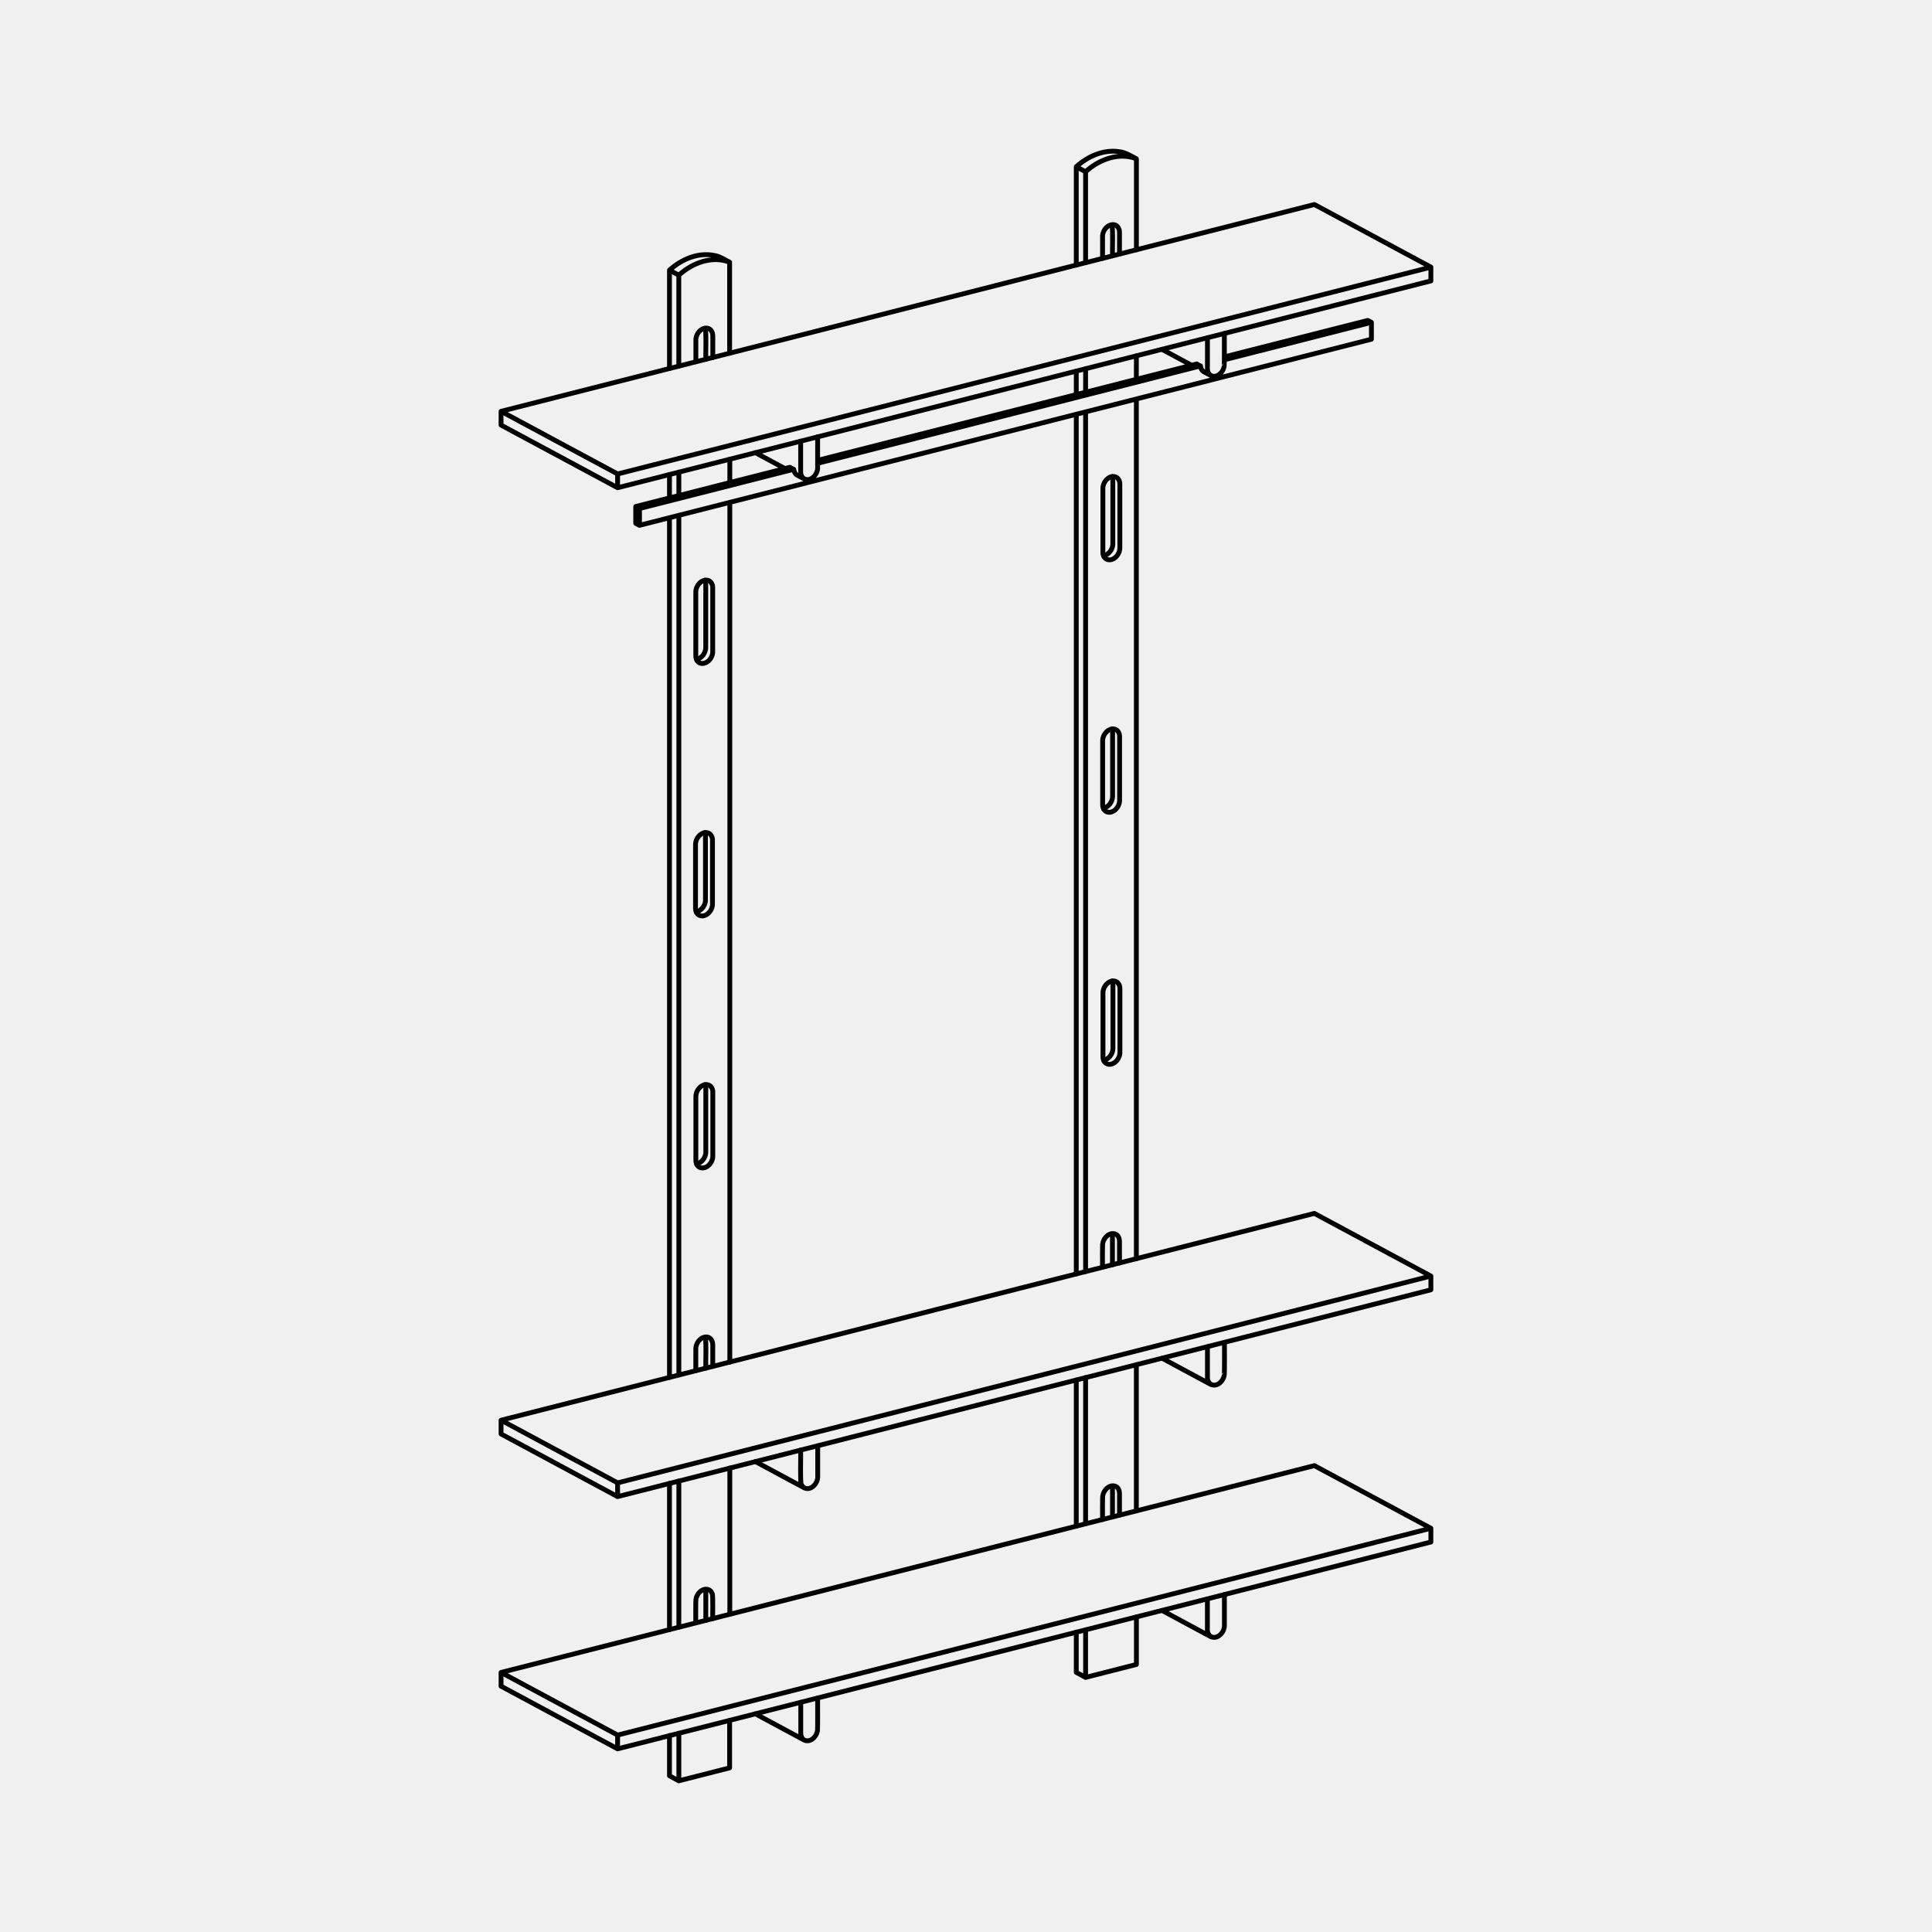 <?xml version="1.0" encoding="UTF-8"?> <svg xmlns="http://www.w3.org/2000/svg" id="Ebene_1" viewBox="0 0 400 400"><defs><style>.cls-1{fill:none;stroke:#000;stroke-linecap:round;stroke-linejoin:round;}.cls-2{fill:#f0f0f0;}</style></defs><rect class="cls-2" x="-800" width="1200" height="400"></rect><g><path class="cls-1" d="M250.21,286.08c.44,.85,1.51,.87,2.21,.34,.51-.37,.88-.94,1.02-1.55,.14-.09,.04-6.68,.07-6.95m-3.34,60.32c.42,.91,1.51,.96,2.25,.4,.51-.37,.88-.94,1.02-1.55,.02-.11,.05-.24,.06-.35,0-.06,.01-.15,0-.2,0,0,0-6.4,0-6.4m-3.51-260.21v6.4c0,.06,0,.14,0,.2,.03,.26,.1,.52,.24,.75m-.94-.29l1.45,.78c-.21-.11-.39-.29-.51-.49,.48,.83,1.57,.78,2.24,.22,.48-.37,.81-.92,.95-1.5,.13-.08,.04-6.69,.07-6.95m-4.26,7.91l.06,.03m-.12-.07l.06,.04m-.12-.08l.06,.04m-.11-.09l.05,.04m-.11-.09l.05,.05m-.1-.1l.05,.05m-.1-.1l.05,.05m-.09-.11l.05,.06m-.09-.12l.04,.06m-.08-.12l.04,.06m-.08-.13l.04,.06m-.07-.13l.03,.07m-.07-.14l.03,.07m-.06-.14l.03,.07m-.05-.15l.03,.07m-.05-.15l.02,.08m-.04-.15l.02,.08m-.03-.16l.02,.08m-.03-.16v.08m-.78-.54l.77,.42v.05m-7.94,205.37l10.13,5.45c-.38-.2-.62-.58-.71-.99-.02-.1-.04-.22-.04-.33,0-.13,0-6.38,0-6.51m-9.38,54.61l10.13,5.45c-.38-.2-.62-.58-.71-.99-.03-.13-.05-.28-.05-.41,0-.03,0-6.4,0-6.43m-9.38-258.72l6.16,3.31m-11.49,2.92v-4.88m0,186.93V82.63m0,230.18v-30.27m-3.5-25.57c0-.3-.06-.61-.21-.88m-1.24,5.76v-5.66m1.45,53c0-.28-.05-.56-.17-.81m-1.27,5.69v-5.66m1.45-51.44v4.51m-1.61-6.07c.11,.24,.16,.52,.16,.78m-.16-209.67c.32,.31,.1,5.94,.16,6.44m1.45,256.23v4.51m-1.61-6.07c.11,.24,.16,.52,.16,.78m1.45-260.33v4.51m-3.51,.89v-4.51c0-.06,0-.15,0-.2,.03-.3,.11-.59,.24-.87,.36-.79,1.18-1.51,2.1-1.39,.74,.1,1.18,.86,1.16,1.57m-3.51,214.29c.02-.32-.06-4.92,.07-5.06,.13-.53,.41-1.02,.82-1.39,.7-.67,1.91-.79,2.42,.17m-3.3,58.5c.02-.32-.06-4.92,.07-5.06,.13-.56,.45-1.08,.89-1.45,.74-.65,1.92-.69,2.38,.3m-6.85-227.17v-4.88m0,186.93V85.31m0,230.18v-30.27m0,62.08v-9.85m0-301.89c2.76-2.53,6.88-4.11,10.52-2.68-.91-.5-2.41-1.38-3.46-1.46-3.28-.55-6.59,.93-8.99,3.1l1.93,1.04v18.83m10.52-21.51v18.83m-12.45,3.17v-20.36l1.93,1.04m-1.93,46.15v-4.88m0,186.93V85.8m0,230.18v-30.27m12.45,49.05v9.85c-1.01,.26-9.3,2.36-10.52,2.68l-1.93-1.04v-8.33m-53.54-242.61l78.5-19.96m-78.5,20.57l79.27-20.16-79.27,20.16m-3.3,2.68c.44,.85,1.51,.87,2.21,.34,.51-.37,.88-.94,1.02-1.55,.03-.11,.05-.24,.06-.35,0-.06,.01-.15,0-.2,0,0,0-6.4,0-6.4m-3.37,269.14c.37,.93,1.44,1.05,2.21,.52,.55-.37,.94-.96,1.09-1.6,.14-.08,.04-6.68,.07-6.95m-3.51-51.33c.05,.4-.14,7.01,.14,7.14m-.83-208.97l1.45,.78c-.38-.2-.62-.58-.71-.99-.03-.13-.04-.28-.05-.41,0-.03,0-6.4,0-6.43m-.75,7.02l.06,.03m-.12-.07l.06,.04m-.12-.08l.06,.04m-.11-.09l.06,.04m-.11-.09l.05,.05m-.1-.1l.05,.05m-.1-.1l.05,.05m-.09-.11l.05,.06m-.09-.12l.04,.06m-.08-.12l.04,.06m-.08-.13l.04,.06m-.07-.13l.03,.07m-.06-.14l.03,.07m-.06-.14l.03,.07m-.05-.15l.03,.07m-.05-.15l.02,.08m-.04-.15l.02,.08m-.04-.16l.02,.08m-.03-.16v.08m-.78-.54l.77,.42v.05m-7.94,205.37l10.14,5.45c-.28-.15-.5-.4-.61-.69,.37,.92,1.45,1.05,2.21,.52,.55-.37,.94-.96,1.09-1.6,.03-.11,.05-.24,.06-.35,0-.06,.01-.15,0-.2,0,0,0-6.4,0-6.4m-12.89-205.61l6.16,3.31m-6.16,257.8l10.14,5.45c-.38-.2-.62-.58-.71-.99-.03-.13-.04-.28-.05-.41,0-.03,0-6.4,0-6.43m-14.69-252.49v-4.88m0,186.93V104.04m0,230.18v-30.27m-4.97,25.87v5.66m-.15-6.41c.1,.24,.15,.5,.15,.75m-.16-261.89c.32,.31,.1,5.94,.16,6.44m-.16,202.45c.32,.31,.1,5.94,.16,6.44m-.16,45.78v.03s0-.03,0-.03m1.61-259.54v4.51m-3.51,.89v-4.51c0-.06,0-.15,0-.2,.03-.3,.11-.6,.24-.87,.36-.79,1.18-1.51,2.1-1.39,.74,.1,1.18,.86,1.16,1.57m0,208.88v4.51m-3.51,.89v-4.51c0-.06,0-.15,0-.2,.03-.3,.11-.6,.24-.87,.36-.79,1.18-1.51,2.1-1.39,.74,.1,1.18,.86,1.16,1.57m-3.51,57.62c.03-.44-.08-4.86,.09-5.15,.19-.69,.65-1.32,1.29-1.64,.77-.42,1.72-.14,2.02,.72,.22,.31,.07,4.73,.11,5.18m-7.01-232.49v-4.88m0,186.93V106.72m0,230.18v-30.27m0,62.08v-9.85m0-301.89c2.76-2.53,6.88-4.1,10.52-2.68-.73-.38-2.23-1.29-3.05-1.37-3.4-.77-6.91,.74-9.41,3.01l1.93,1.04v18.83m10.52-21.51v18.83m-12.45,3.17v-20.36l1.93,1.04m-1.93,46.15v-4.88m0,186.93V107.21m0,230.18v-30.27m12.45,49.05v9.85c-1.03,.26-9.29,2.36-10.52,2.68l-1.93-1.04v-8.33m25.71-262.16l-31.92,8.12v3.48m0-3.48l-.77-.41,.77,.41m121.08-31.4l29.69-7.55,.77,.41-30.47,7.75,30.47-7.75v3.48l-151.55,38.54-.77-.42v-3.48l31.92-8.12"></path><path class="cls-1" d="M127.87,100.98v-2.85m0,211.73v-2.85m0,55.07v-2.85M296.26,55.31l-24.13-12.97L103.74,85.16l24.13,12.97,168.38-42.82v2.85L127.87,100.98l-24.13-12.97m0,0v-2.85m192.51,179.03l-24.13-12.97-168.38,42.82,24.13,12.97,168.38-42.82v2.85l-168.38,42.82-24.13-12.97m0,0v-2.85m192.51,22.37l-24.13-12.97-168.38,42.82,24.13,12.97,168.38-42.82v2.85l-168.38,42.82-24.13-12.97m0,0v-2.85"></path></g><polyline class="cls-1" points="144.27 136.67 144.9 136.24 144.97 136.19 145.03 136.14 145.1 136.1 145.16 136.04 145.23 135.99 145.29 135.93 145.35 135.87 145.41 135.81 145.47 135.74 145.52 135.68 145.58 135.61 145.63 135.54 145.68 135.46 145.72 135.39 145.77 135.31 145.81 135.23 145.85 135.15 145.89 135.07 145.92 134.99 145.95 134.91 145.98 134.83 146.01 134.74 146.03 134.66 146.05 134.57 146.07 134.49 146.09 134.4 146.1 134.32 146.11 134.23 146.11 134.15 146.12 134.07 146.12 133.99 146.12 120.91 146.11 120.88 146.11 120.79 146.11 120.71 146.1 120.63 146.08 120.55 146.07 120.47 146.05 120.39 146.03 120.31 146 120.24 145.97 120.17 145.95 120.12"></polyline><polyline class="cls-1" points="144.06 131.12 144.06 122.58 144.06 122.5 144.06 122.41 144.07 122.33 144.08 122.25 144.09 122.17 144.11 122.08 144.13 122 144.15 121.92 144.17 121.83 144.2 121.75 144.23 121.67 144.27 121.58 144.3 121.5 144.34 121.43 144.38 121.35 144.42 121.27 144.47 121.2 144.52 121.13 144.57 121.05 144.62 120.98 144.68 120.91 144.73 120.84 144.79 120.78 144.85 120.72 144.91 120.66 144.97 120.61 145.04 120.55 145.1 120.5 145.17 120.45 145.24 120.41 145.31 120.37 145.38 120.33 145.45 120.29 145.52 120.26 145.59 120.23 145.66 120.2 145.73 120.18 145.8 120.16 145.88 120.14 145.95 120.12 146.02 120.11 146.1 120.11 146.17 120.11 146.24 120.11 146.31 120.11 146.37 120.12 146.44 120.13 146.51 120.14 146.58 120.16 146.64 120.18 146.71 120.2 146.77 120.23 146.82 120.26 146.88 120.29 146.94 120.33 146.99 120.37 147.05 120.42 147.1 120.46 147.15 120.51 147.19 120.57 147.24 120.62 147.28 120.68 147.31 120.73 147.35 120.8 147.38 120.86 147.41 120.93 147.44 121 147.47 121.06 147.49 121.14 147.51 121.21 147.53 121.29 147.54 121.36 147.55 121.44 147.56 121.52 147.56 121.6 147.56 121.68 147.56 121.69 147.56 130.23 147.56 134.89 147.56 134.97 147.56 135.06 147.55 135.14 147.54 135.22 147.53 135.3 147.51 135.39 147.49 135.47 147.47 135.55 147.44 135.64 147.42 135.72 147.39 135.8 147.35 135.89 147.32 135.97 147.28 136.04 147.24 136.12 147.2 136.2 147.15 136.27 147.1 136.34 147.05 136.42 147 136.49 146.94 136.56 146.89 136.63 146.83 136.69 146.77 136.75 146.71 136.81 146.65 136.86 146.58 136.92 146.52 136.97 146.45 137.02 146.38 137.06 146.31 137.1 146.24 137.14 146.17 137.18 146.1 137.21 146.03 137.24 145.96 137.27 145.89 137.29 145.81 137.31 145.74 137.33 145.67 137.35 145.59 137.36 145.52 137.36 145.45 137.37 145.38 137.37 145.31 137.36 145.24 137.35 145.17 137.34 145.11 137.33 145.04 137.31 144.98 137.29 144.91 137.27 144.85 137.24 144.79 137.21 144.74 137.18 144.68 137.14 144.63 137.1 144.57 137.05 144.52 137.01 144.47 136.96 144.42 136.9 144.38 136.85 144.34 136.79 144.3 136.74 144.27 136.67 144.24 136.61 144.2 136.54 144.18 136.47 144.15 136.41 144.13 136.33 144.11 136.26 144.09 136.19 144.08 136.11 144.07 136.03 144.06 135.95 144.06 135.87 144.06 135.79 144.06 135.78 144.06 131.12"></polyline><polyline class="cls-1" points="144.22 188.94 144.85 188.5 144.92 188.46 144.98 188.41 145.05 188.36 145.11 188.31 145.18 188.25 145.24 188.2 145.3 188.14 145.36 188.07 145.42 188.01 145.47 187.94 145.53 187.87 145.58 187.8 145.63 187.73 145.67 187.65 145.72 187.58 145.76 187.5 145.8 187.42 145.84 187.34 145.87 187.26 145.9 187.18 145.93 187.09 145.96 187.01 145.98 186.93 146 186.84 146.02 186.76 146.04 186.67 146.05 186.59 146.06 186.5 146.06 186.42 146.06 186.34 146.06 186.25 146.06 173.18 146.06 173.14 146.06 173.06 146.06 172.98 146.05 172.89 146.03 172.81 146.02 172.73 146 172.66 145.98 172.58 145.95 172.51 145.92 172.43 145.9 172.39"></polyline><polyline class="cls-1" points="144 183.39 144 174.85 144.01 174.77 144.01 174.68 144.02 174.6 144.03 174.51 144.04 174.43 144.06 174.35 144.08 174.27 144.1 174.18 144.12 174.1 144.15 174.02 144.18 173.93 144.22 173.85 144.25 173.77 144.29 173.69 144.33 173.62 144.37 173.54 144.42 173.47 144.46 173.39 144.52 173.32 144.57 173.25 144.63 173.18 144.68 173.11 144.74 173.05 144.8 172.99 144.86 172.93 144.92 172.87 144.99 172.82 145.05 172.77 145.12 172.72 145.18 172.68 145.25 172.63 145.32 172.59 145.39 172.56 145.46 172.52 145.54 172.49 145.61 172.47 145.68 172.44 145.75 172.42 145.83 172.41 145.9 172.39 145.97 172.38 146.05 172.37 146.12 172.37 146.19 172.37 146.25 172.38 146.32 172.38 146.39 172.39 146.46 172.41 146.53 172.43 146.59 172.45 146.65 172.47 146.72 172.5 146.77 172.53 146.83 172.56 146.89 172.6 146.94 172.64 147 172.68 147.05 172.73 147.1 172.78 147.14 172.83 147.19 172.89 147.23 172.94 147.26 173 147.3 173.06 147.33 173.13 147.36 173.19 147.39 173.26 147.42 173.33 147.44 173.4 147.46 173.48 147.47 173.55 147.49 173.63 147.5 173.71 147.51 173.78 147.51 173.86 147.51 173.94 147.51 173.95 147.51 182.5 147.51 187.16 147.51 187.24 147.51 187.32 147.5 187.41 147.49 187.49 147.48 187.57 147.46 187.65 147.44 187.74 147.42 187.82 147.39 187.91 147.37 187.99 147.33 188.07 147.3 188.15 147.27 188.23 147.23 188.31 147.19 188.39 147.15 188.46 147.1 188.54 147.05 188.61 147 188.69 146.95 188.76 146.89 188.83 146.83 188.89 146.78 188.96 146.72 189.02 146.66 189.07 146.6 189.13 146.53 189.18 146.47 189.24 146.4 189.28 146.33 189.33 146.26 189.37 146.19 189.41 146.12 189.45 146.05 189.48 145.98 189.51 145.91 189.54 145.84 189.56 145.76 189.58 145.69 189.6 145.61 189.61 145.54 189.62 145.47 189.63 145.4 189.63 145.33 189.63 145.26 189.63 145.19 189.62 145.12 189.61 145.06 189.6 144.99 189.58 144.92 189.56 144.86 189.53 144.8 189.51 144.74 189.48 144.69 189.44 144.63 189.41 144.57 189.37 144.52 189.32 144.47 189.27 144.42 189.22 144.37 189.17 144.33 189.12 144.29 189.06 144.25 189 144.22 188.94 144.18 188.88 144.15 188.81 144.13 188.74 144.1 188.67 144.08 188.6 144.06 188.53 144.04 188.45 144.03 188.38 144.02 188.3 144.01 188.22 144.01 188.14 144 188.06 144 188.05 144 183.39"></polyline><polyline class="cls-1" points="144.29 241.12 144.92 240.68 144.99 240.64 145.05 240.59 145.12 240.54 145.18 240.49 145.25 240.43 145.31 240.38 145.37 240.32 145.43 240.25 145.49 240.19 145.54 240.12 145.6 240.05 145.65 239.98 145.7 239.91 145.74 239.83 145.79 239.76 145.83 239.68 145.87 239.6 145.91 239.52 145.94 239.44 145.97 239.36 146 239.27 146.03 239.19 146.05 239.11 146.07 239.02 146.09 238.94 146.11 238.85 146.12 238.76 146.13 238.68 146.13 238.6 146.13 238.52 146.13 238.43 146.13 225.36 146.13 225.32 146.13 225.24 146.13 225.16 146.12 225.07 146.1 224.99 146.09 224.91 146.07 224.83 146.05 224.76 146.02 224.68 145.99 224.61 145.97 224.57"></polyline><polyline class="cls-1" points="144.07 235.57 144.07 227.03 144.08 226.95 144.08 226.86 144.09 226.78 144.1 226.69 144.11 226.61 144.13 226.53 144.15 226.45 144.17 226.36 144.19 226.28 144.22 226.2 144.25 226.11 144.29 226.03 144.32 225.95 144.36 225.87 144.4 225.8 144.44 225.72 144.49 225.65 144.53 225.57 144.59 225.5 144.64 225.43 144.7 225.36 144.75 225.29 144.81 225.23 144.87 225.17 144.93 225.11 144.99 225.05 145.06 225 145.12 224.95 145.19 224.9 145.25 224.86 145.32 224.81 145.39 224.77 145.46 224.74 145.53 224.7 145.61 224.67 145.68 224.65 145.75 224.62 145.82 224.6 145.9 224.58 145.97 224.57 146.04 224.56 146.12 224.55 146.19 224.55 146.26 224.55 146.32 224.56 146.39 224.56 146.46 224.57 146.53 224.59 146.6 224.61 146.66 224.63 146.72 224.65 146.79 224.68 146.84 224.71 146.9 224.74 146.96 224.78 147.01 224.82 147.07 224.86 147.12 224.91 147.17 224.96 147.21 225.01 147.26 225.07 147.3 225.12 147.33 225.18 147.37 225.24 147.4 225.31 147.43 225.37 147.46 225.44 147.49 225.51 147.51 225.58 147.53 225.66 147.54 225.73 147.56 225.81 147.57 225.88 147.58 225.96 147.58 226.04 147.58 226.12 147.58 226.13 147.58 234.68 147.58 239.34 147.58 239.42 147.58 239.5 147.57 239.59 147.56 239.67 147.55 239.75 147.53 239.83 147.51 239.92 147.49 240 147.46 240.09 147.44 240.17 147.4 240.25 147.37 240.33 147.34 240.41 147.3 240.49 147.26 240.57 147.22 240.64 147.17 240.72 147.12 240.79 147.07 240.86 147.02 240.94 146.96 241.01 146.9 241.07 146.85 241.14 146.79 241.2 146.73 241.25 146.67 241.31 146.6 241.36 146.54 241.41 146.47 241.46 146.4 241.51 146.33 241.55 146.26 241.59 146.19 241.63 146.12 241.66 146.05 241.69 145.98 241.72 145.91 241.74 145.83 241.76 145.76 241.78 145.68 241.79 145.61 241.8 145.54 241.81 145.47 241.81 145.4 241.81 145.33 241.81 145.26 241.8 145.19 241.79 145.13 241.78 145.06 241.76 144.99 241.74 144.93 241.71 144.87 241.69 144.81 241.66 144.76 241.62 144.7 241.59 144.64 241.55 144.59 241.5 144.54 241.45 144.49 241.4 144.44 241.35 144.4 241.3 144.36 241.24 144.32 241.18 144.29 241.12 144.25 241.06 144.22 240.99 144.2 240.92 144.17 240.85 144.15 240.78 144.13 240.71 144.11 240.63 144.1 240.56 144.09 240.48 144.08 240.4 144.08 240.32 144.07 240.24 144.07 240.23 144.07 235.57"></polyline><polyline class="cls-1" points="228.55 115.22 229.18 114.78 229.25 114.74 229.32 114.69 229.38 114.64 229.45 114.59 229.51 114.53 229.57 114.47 229.63 114.41 229.69 114.35 229.75 114.29 229.81 114.22 229.86 114.15 229.91 114.08 229.96 114.01 230.01 113.93 230.05 113.86 230.09 113.78 230.13 113.7 230.17 113.62 230.21 113.54 230.24 113.45 230.27 113.37 230.29 113.29 230.32 113.2 230.34 113.12 230.36 113.03 230.37 112.95 230.38 112.86 230.39 112.78 230.4 112.69 230.4 112.62 230.4 112.53 230.4 99.45 230.4 99.42 230.4 99.34 230.39 99.25 230.38 99.17 230.37 99.09 230.35 99.01 230.33 98.93 230.31 98.86 230.29 98.78 230.26 98.71 230.24 98.67"></polyline><polyline class="cls-1" points="228.34 109.67 228.34 101.12 228.34 101.04 228.34 100.96 228.35 100.87 228.36 100.79 228.38 100.71 228.39 100.63 228.41 100.54 228.43 100.46 228.46 100.37 228.49 100.29 228.52 100.21 228.55 100.13 228.59 100.05 228.62 99.97 228.66 99.89 228.71 99.82 228.75 99.74 228.8 99.67 228.85 99.6 228.9 99.52 228.96 99.45 229.02 99.39 229.07 99.33 229.13 99.26 229.19 99.21 229.26 99.15 229.32 99.1 229.39 99.05 229.45 99 229.52 98.95 229.59 98.91 229.66 98.87 229.73 98.83 229.8 98.8 229.87 98.77 229.94 98.74 230.01 98.72 230.09 98.7 230.16 98.68 230.24 98.67 230.31 98.66 230.38 98.65 230.45 98.65 230.52 98.65 230.59 98.65 230.66 98.66 230.73 98.67 230.79 98.68 230.86 98.7 230.93 98.72 230.99 98.75 231.05 98.78 231.11 98.81 231.17 98.84 231.22 98.88 231.28 98.92 231.33 98.96 231.38 99.01 231.43 99.06 231.48 99.11 231.52 99.16 231.56 99.22 231.6 99.28 231.63 99.34 231.67 99.4 231.7 99.47 231.73 99.54 231.75 99.61 231.77 99.68 231.79 99.75 231.81 99.83 231.82 99.9 231.83 99.98 231.84 100.06 231.85 100.14 231.85 100.22 231.85 100.23 231.85 108.78 231.85 113.44 231.85 113.52 231.84 113.6 231.83 113.68 231.82 113.77 231.81 113.85 231.79 113.93 231.77 114.01 231.75 114.1 231.73 114.18 231.7 114.26 231.67 114.35 231.64 114.43 231.6 114.51 231.56 114.59 231.52 114.66 231.48 114.74 231.43 114.81 231.39 114.89 231.34 114.96 231.28 115.03 231.23 115.1 231.17 115.17 231.11 115.23 231.05 115.29 230.99 115.35 230.93 115.41 230.87 115.46 230.8 115.51 230.73 115.56 230.67 115.61 230.6 115.65 230.53 115.69 230.46 115.72 230.39 115.76 230.32 115.79 230.24 115.81 230.17 115.84 230.1 115.86 230.02 115.88 229.95 115.89 229.88 115.9 229.81 115.91 229.74 115.91 229.67 115.91 229.6 115.91 229.53 115.9 229.46 115.89 229.39 115.87 229.32 115.86 229.26 115.83 229.2 115.81 229.14 115.78 229.08 115.75 229.02 115.72 228.96 115.68 228.91 115.64 228.86 115.6 228.8 115.55 228.75 115.5 228.71 115.45 228.67 115.39 228.62 115.34 228.59 115.28 228.55 115.22 228.52 115.15 228.49 115.09 228.46 115.02 228.44 114.95 228.41 114.88 228.39 114.8 228.38 114.73 228.36 114.65 228.35 114.58 228.35 114.5 228.34 114.42 228.34 114.34 228.34 114.33 228.34 109.67"></polyline><polyline class="cls-1" points="228.5 167.49 229.13 167.05 229.2 167 229.27 166.96 229.33 166.91 229.4 166.85 229.46 166.8 229.52 166.74 229.58 166.68 229.64 166.62 229.7 166.55 229.76 166.49 229.81 166.42 229.86 166.35 229.91 166.27 229.96 166.2 230 166.12 230.04 166.04 230.08 165.97 230.12 165.89 230.16 165.8 230.19 165.72 230.22 165.64 230.24 165.55 230.27 165.47 230.29 165.39 230.31 165.3 230.32 165.21 230.33 165.13 230.34 165.05 230.35 164.96 230.35 164.88 230.35 164.8 230.35 151.72 230.35 151.69 230.35 151.6 230.34 151.52 230.33 151.44 230.32 151.36 230.3 151.28 230.28 151.2 230.26 151.12 230.23 151.05 230.21 150.98 230.19 150.94"></polyline><polyline class="cls-1" points="228.29 161.93 228.29 153.39 228.29 153.31 228.29 153.23 228.3 153.14 228.31 153.06 228.32 152.98 228.34 152.89 228.36 152.81 228.38 152.73 228.41 152.64 228.43 152.56 228.47 152.48 228.5 152.39 228.53 152.32 228.57 152.24 228.61 152.16 228.65 152.09 228.7 152.01 228.75 151.94 228.8 151.86 228.85 151.79 228.91 151.72 228.97 151.65 229.02 151.59 229.08 151.53 229.14 151.47 229.2 151.42 229.27 151.36 229.34 151.31 229.4 151.26 229.47 151.22 229.54 151.18 229.61 151.14 229.68 151.1 229.75 151.07 229.82 151.04 229.89 151.01 229.96 150.99 230.04 150.97 230.11 150.95 230.19 150.94 230.26 150.93 230.33 150.92 230.4 150.92 230.47 150.92 230.54 150.92 230.61 150.93 230.68 150.94 230.74 150.95 230.81 150.97 230.88 150.99 230.94 151.01 231 151.04 231.06 151.07 231.12 151.11 231.17 151.14 231.23 151.18 231.28 151.23 231.33 151.27 231.38 151.32 231.43 151.38 231.47 151.43 231.51 151.49 231.55 151.55 231.58 151.61 231.62 151.67 231.65 151.74 231.68 151.81 231.7 151.87 231.72 151.95 231.74 152.02 231.76 152.1 231.77 152.17 231.78 152.25 231.79 152.33 231.79 152.41 231.8 152.49 231.8 152.5 231.8 161.04 231.8 165.7 231.79 165.78 231.79 165.87 231.78 165.95 231.77 166.03 231.76 166.12 231.74 166.2 231.72 166.28 231.7 166.37 231.68 166.45 231.65 166.53 231.62 166.62 231.59 166.7 231.55 166.78 231.51 166.85 231.47 166.93 231.43 167.01 231.38 167.08 231.34 167.16 231.28 167.23 231.23 167.3 231.17 167.37 231.12 167.44 231.06 167.5 231 167.56 230.94 167.62 230.88 167.67 230.82 167.73 230.75 167.78 230.68 167.83 230.62 167.87 230.55 167.92 230.48 167.95 230.41 167.99 230.34 168.02 230.26 168.05 230.19 168.08 230.12 168.1 230.05 168.13 229.97 168.14 229.9 168.16 229.83 168.17 229.76 168.17 229.68 168.18 229.62 168.18 229.55 168.17 229.48 168.16 229.41 168.15 229.34 168.14 229.27 168.12 229.21 168.1 229.15 168.08 229.09 168.05 229.03 168.02 228.97 167.99 228.91 167.95 228.86 167.91 228.8 167.86 228.75 167.82 228.7 167.77 228.66 167.72 228.61 167.66 228.57 167.61 228.54 167.55 228.5 167.49 228.47 167.42 228.44 167.36 228.41 167.29 228.38 167.22 228.36 167.14 228.34 167.07 228.33 167 228.31 166.92 228.3 166.84 228.29 166.76 228.29 166.68 228.29 166.6 228.29 166.59 228.29 161.93"></polyline><polyline class="cls-1" points="228.57 219.67 229.2 219.23 229.27 219.18 229.34 219.14 229.4 219.09 229.47 219.03 229.53 218.98 229.59 218.92 229.65 218.86 229.71 218.8 229.77 218.73 229.83 218.67 229.88 218.6 229.93 218.53 229.98 218.45 230.03 218.38 230.07 218.3 230.11 218.22 230.15 218.15 230.19 218.07 230.23 217.98 230.26 217.9 230.29 217.82 230.31 217.73 230.34 217.65 230.36 217.56 230.38 217.48 230.39 217.39 230.4 217.31 230.41 217.22 230.42 217.14 230.42 217.06 230.42 216.98 230.42 203.9 230.42 203.87 230.42 203.78 230.41 203.7 230.4 203.62 230.39 203.54 230.37 203.46 230.35 203.38 230.33 203.3 230.3 203.23 230.28 203.16 230.26 203.11"></polyline><polyline class="cls-1" points="228.36 214.11 228.36 205.57 228.36 205.49 228.36 205.4 228.37 205.32 228.38 205.24 228.39 205.16 228.41 205.07 228.43 204.99 228.45 204.91 228.48 204.82 228.5 204.74 228.54 204.66 228.57 204.57 228.6 204.49 228.64 204.42 228.68 204.34 228.72 204.26 228.77 204.19 228.82 204.12 228.87 204.04 228.92 203.97 228.98 203.9 229.04 203.83 229.09 203.77 229.15 203.71 229.21 203.65 229.27 203.6 229.34 203.54 229.41 203.49 229.47 203.44 229.54 203.4 229.61 203.36 229.68 203.32 229.75 203.28 229.82 203.25 229.89 203.22 229.96 203.19 230.03 203.17 230.11 203.15 230.18 203.13 230.26 203.11 230.33 203.1 230.4 203.1 230.47 203.1 230.54 203.1 230.61 203.1 230.68 203.11 230.75 203.12 230.81 203.13 230.88 203.15 230.95 203.17 231.01 203.19 231.07 203.22 231.13 203.25 231.19 203.28 231.24 203.32 231.3 203.36 231.35 203.41 231.4 203.45 231.45 203.5 231.5 203.56 231.54 203.61 231.58 203.67 231.62 203.72 231.65 203.79 231.69 203.85 231.72 203.92 231.75 203.99 231.77 204.05 231.79 204.13 231.81 204.2 231.83 204.28 231.84 204.35 231.85 204.43 231.86 204.51 231.86 204.59 231.87 204.67 231.87 204.68 231.87 213.22 231.87 217.88 231.86 217.96 231.86 218.05 231.85 218.13 231.84 218.21 231.83 218.3 231.81 218.38 231.79 218.46 231.77 218.54 231.75 218.63 231.72 218.71 231.69 218.79 231.66 218.88 231.62 218.96 231.58 219.03 231.54 219.11 231.5 219.19 231.45 219.26 231.41 219.33 231.35 219.41 231.3 219.48 231.24 219.55 231.19 219.62 231.13 219.68 231.07 219.74 231.01 219.8 230.95 219.85 230.89 219.91 230.82 219.96 230.75 220.01 230.69 220.05 230.62 220.09 230.55 220.13 230.48 220.17 230.41 220.2 230.33 220.23 230.26 220.26 230.19 220.28 230.12 220.3 230.04 220.32 229.97 220.34 229.9 220.35 229.83 220.35 229.75 220.36 229.69 220.36 229.62 220.35 229.55 220.34 229.48 220.33 229.41 220.32 229.34 220.3 229.28 220.28 229.22 220.26 229.16 220.23 229.1 220.2 229.04 220.17 228.98 220.13 228.93 220.09 228.87 220.04 228.82 220 228.77 219.95 228.73 219.9 228.68 219.84 228.64 219.78 228.61 219.73 228.57 219.67 228.54 219.6 228.51 219.53 228.48 219.46 228.45 219.4 228.43 219.32 228.41 219.25 228.4 219.18 228.38 219.1 228.37 219.02 228.36 218.94 228.36 218.86 228.36 218.78 228.36 218.77 228.36 214.11"></polyline></svg> 